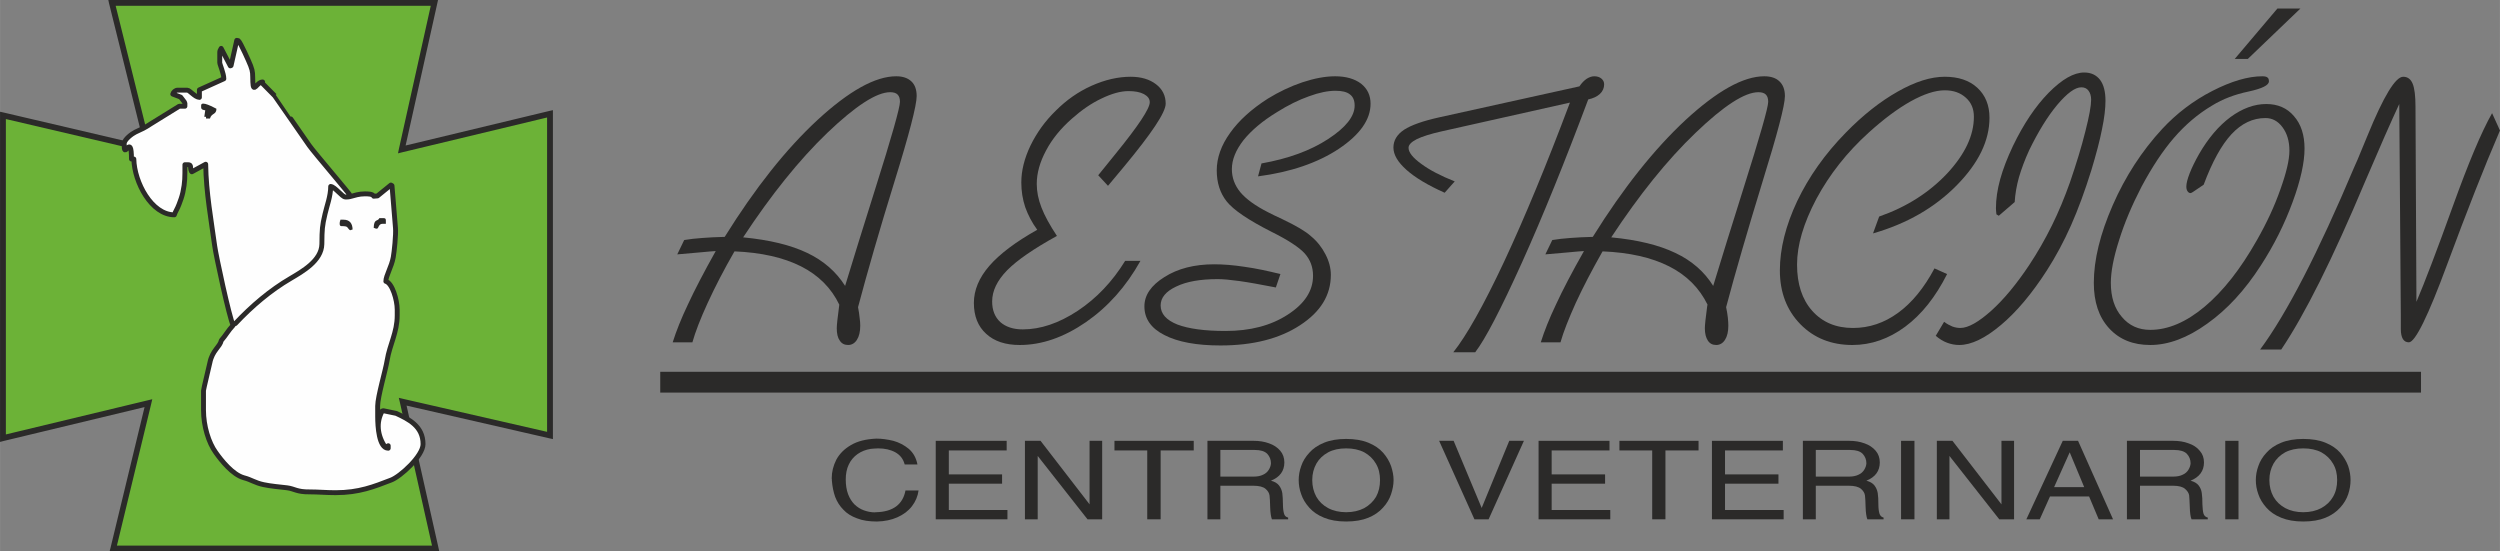 <?xml version="1.0" encoding="UTF-8"?>
<!DOCTYPE svg PUBLIC "-//W3C//DTD SVG 1.1//EN" "http://www.w3.org/Graphics/SVG/1.1/DTD/svg11.dtd">
<!-- Creator: CorelDRAW X8 -->
<svg xmlns="http://www.w3.org/2000/svg" xml:space="preserve" width="81.774mm" height="18.038mm" version="1.1" style="shape-rendering:geometricPrecision; text-rendering:geometricPrecision; image-rendering:optimizeQuality; fill-rule:evenodd; clip-rule:evenodd"
viewBox="0 0 15862 3499"
 xmlns:xlink="http://www.w3.org/1999/xlink">
 <rect x="0" y="0" width="15862" height="3499" fill="#808080" stroke="none"/>
 <defs>
  <style type="text/css">
   <![CDATA[
    .str0 {stroke:#2B2A29;stroke-width:31.056;stroke-linecap:round;stroke-linejoin:round}
    .fil3 {fill:none}
    .fil2 {fill:#FEFEFE}
    .fil4 {fill:#2B2A29}
    .fil6 {fill:#2B2A29}
    .fil0 {fill:#6CB237}
    .fil1 {fill:#2B2A29;fill-rule:nonzero}
    .fil5 {fill:#2B2A29;fill-rule:nonzero}
   ]]>
  </style>
 </defs>
 <g id="Capa_x0020_1">
  <g id="_1637001765280">
   <g>
    <polygon class="fil0" points="941,948 710,18 2756,18 2549,948 3489,722 3489,2763 2555,2549 2764,3480 718,3480 942,2558 18,2780 18,732 "/>
    <path id="1" class="fil1" d="M728 14l231 930 -36 9 -231 -930 18 -23 18 14zm-36 9l-5 -23 23 0 -18 23zm2064 14l-2046 0 0 -37 2046 0 18 23 -18 14zm0 -37l23 0 -5 23 -18 -23zm-225 944l207 -930 36 9 -207 929 -14 14 -22 -22zm22 22l-28 7 6 -29 22 22zm941 -226l-941 226 -8 -36 940 -226 23 18 -14 18zm-9 -36l23 -5 0 23 -23 -18zm-14 2059l0 -2041 37 0 0 2041 -23 18 -14 -18zm37 0l0 23 -23 -5 23 -18zm-949 -232l934 214 -8 36 -934 -214 -14 -14 22 -22zm-22 22l-7 -29 29 7 -22 22zm209 932l-209 -932 36 -8 209 931 -18 23 -18 -14zm36 -9l5 23 -23 0 18 -23zm-2064 -14l2046 0 0 37 -2046 0 -17 -23 17 -14zm0 37l-23 0 6 -23 17 23zm241 -936l-223 922 -35 -9 223 -922 13 -14 22 23zm-22 -23l29 -7 -7 30 -22 -23zm-923 222l923 -222 9 36 -923 222 -23 -18 14 -18zm9 36l-23 6 0 -24 23 18zm14 -2066l0 2048 -37 0 0 -2048 23 -18 14 18zm-37 0l0 -23 23 5 -23 18zm937 234l-923 -216 9 -36 922 216 14 14 -22 22zm22 -22l7 29 -29 -7 22 -22z"/>
   </g>
   <polygon class="fil2" points="1753,1630 1498,1840 1522,2118 2134,1696 2226,1246 2058,1111 "/>
   <g id="_1637001766016">
    <g>
     <path class="fil2" d="M2226 1246c-1,-9 -234,-280 -264,-323 -21,-29 -218,-315 -219,-315l-82 -83 5 -5c-37,0 -59,78 -62,1 -2,-53 2,-62 -14,-104 -10,-26 -65,-149 -78,-159l-10 -2 -36 160 -5 2 -58 -111c-7,14 -9,14 -9,28l0 62c0,12 26,69 26,103l-155 70 0 48c-28,-1 -62,-46 -77,-46l-61 0c-14,0 -28,13 -31,25l50 19c9,13 27,33 27,38l0 20 -36 0c0,0 -166,102 -181,112 -41,27 -52,31 -97,52 -21,10 -71,47 -71,73l0 15c0,85 46,-84 46,83l15 0c3,148 113,354 257,354 6,-20 19,-37 30,-67 9,-23 18,-48 24,-75 14,-66 13,-96 13,-176l21 0c23,0 10,20 20,41l3 4 88 -48c2,178 36,362 57,518 8,61 93,456 117,504 -32,34 -46,63 -75,96l0 0c-9,42 -57,62 -73,143 -5,25 -40,166 -40,176l0 123c0,102 33,207 77,268 38,54 108,141 178,161 50,13 70,32 126,44 47,10 98,14 149,20 48,6 61,27 144,26 54,0 103,5 164,5 149,0 243,-38 352,-80 59,-22 203,-153 203,-228 0,-114 -91,-158 -170,-195l-82 -17 -7 2c-39,70 -33,154 20,231l18 -11 0 16c-59,0 -67,-139 -67,-201l0 -67c0,-59 50,-226 60,-289 17,-103 64,-177 64,-286l0 -36c0,-63 -32,-169 -72,-180 0,-36 36,-91 47,-153 6,-32 18,-146 14,-186l-22 -268 -7 -4 -85 69 -24 2c-6,-15 -37,-15 -57,-15 -37,0 -65,10 -88,16zm-3 1c-8,2 -15,3 -22,3l-10 0c-20,0 -65,-64 -93,-67 0,62 -25,126 -36,175 -18,77 -19,94 -20,191 -2,106 -125,174 -199,218 -127,74 -246,175 -350,286l730 -806z"/>
     <path id="1" class="fil3 str0" d="M2226 1246c-1,-9 -234,-280 -264,-323 -21,-29 -218,-315 -219,-315l-82 -83 5 -5c-37,0 -59,78 -62,1 -2,-53 2,-62 -14,-104 -10,-26 -65,-149 -78,-159l-10 -2 -36 160 -5 2 -58 -111c-7,14 -9,14 -9,28l0 62c0,12 26,69 26,103l-155 70 0 48c-28,-1 -62,-46 -77,-46l-61 0c-14,0 -28,13 -31,25l50 19c9,13 27,33 27,38l0 20 -36 0c0,0 -166,102 -181,112 -41,27 -52,31 -97,52 -21,10 -71,47 -71,73l0 15c0,85 46,-84 46,83l15 0c3,148 113,354 257,354 6,-20 19,-37 30,-67 9,-23 18,-48 24,-75 14,-66 13,-96 13,-176l21 0c23,0 10,20 20,41l3 4 88 -48c2,178 36,362 57,518 8,61 93,456 117,504 -32,34 -46,63 -75,96l0 0c-9,42 -57,62 -73,143 -5,25 -40,166 -40,176l0 123c0,102 33,207 77,268 38,54 108,141 178,161 50,13 70,32 126,44 47,10 98,14 149,20 48,6 61,27 144,26 54,0 103,5 164,5 149,0 243,-38 352,-80 59,-22 203,-153 203,-228 0,-114 -91,-158 -170,-195l-82 -17 -7 2c-39,70 -33,154 20,231l18 -11 0 16c-59,0 -67,-139 -67,-201l0 -67c0,-59 50,-226 60,-289 17,-103 64,-177 64,-286l0 -36c0,-63 -32,-169 -72,-180 0,-36 36,-91 47,-153 6,-32 18,-146 14,-186l-22 -268 -7 -4 -85 69 -24 2c-6,-15 -37,-15 -57,-15 -37,0 -65,10 -88,16zm-3 1c-8,2 -15,3 -22,3l-10 0c-20,0 -65,-64 -93,-67 0,62 -25,126 -36,175 -18,77 -19,94 -20,191 -2,106 -125,174 -199,218 -127,74 -246,175 -350,286"/>
    </g>
    <path class="fil4" d="M2371 1446c1,-61 26,-39 36,-62l25 0c12,0 16,3 16,15l0 21 -21 0c-27,0 -24,31 -36,31 -11,0 -7,-2 -20,-5l0 0z"/>
    <path class="fil4" d="M2221 1461c-18,-13 -11,-21 -31,-25 -19,-4 -35,6 -35,-16 0,-14 2,-14 5,-26l20 0c38,0 56,23 57,62l-16 5 0 0z"/>
    <path class="fil4" d="M1307 741l-11 0 6 -41c-14,-3 -26,-4 -26,-20l0 -11c0,-33 82,14 97,21 0,39 -31,26 -41,62l-25 0 0 -11z"/>
   </g>
  </g>
  <g>
   <path class="fil5" d="M4268 2172c22,-70 54,-151 97,-241 42,-91 101,-204 176,-338 -13,1 -49,3 -107,9 -58,5 -103,9 -137,12l44 -91c34,-6 73,-10 114,-13 41,-3 88,-6 143,-7 193,-310 389,-557 589,-742 200,-184 366,-277 499,-277 42,0 74,11 97,33 22,21 33,52 33,93 0,58 -47,240 -142,546 -95,307 -171,571 -230,793 5,25 8,47 10,67 3,20 4,36 4,51 0,37 -7,67 -21,89 -14,22 -33,33 -56,33 -23,0 -41,-9 -53,-28 -13,-18 -19,-44 -19,-78 0,-20 5,-67 15,-141l1 -9c-51,-106 -132,-187 -243,-243 -111,-56 -252,-88 -422,-95 -68,118 -124,227 -170,327 -46,100 -78,183 -97,250l-125 0 0 0zm447 -666c167,16 303,49 407,99 103,49 183,119 240,209 49,-162 113,-367 191,-615 105,-332 157,-517 157,-553 0,-21 -5,-36 -15,-46 -10,-10 -25,-15 -47,-15 -86,0 -219,86 -399,258 -179,172 -357,394 -534,663l0 0z"/>
   <path id="_1" class="fil5" d="M7236 1655c-91,163 -206,292 -346,389 -141,97 -281,145 -420,145 -90,0 -161,-23 -213,-71 -52,-47 -78,-112 -78,-196 0,-81 33,-160 98,-235 66,-76 167,-152 304,-229 -33,-45 -58,-93 -76,-143 -17,-51 -25,-103 -25,-157 0,-75 19,-152 58,-234 40,-82 93,-156 161,-222 67,-67 142,-120 227,-158 85,-38 168,-57 248,-57 66,0 119,16 160,47 42,32 62,73 62,124 0,55 -89,188 -265,400 -43,52 -77,92 -101,121l-62 -67c26,-33 63,-78 110,-136 145,-178 217,-287 217,-327 0,-22 -12,-38 -37,-52 -25,-13 -57,-19 -98,-19 -50,0 -107,16 -171,47 -64,30 -126,73 -187,127 -72,63 -127,131 -165,203 -39,73 -59,143 -59,212 0,49 10,99 30,150 20,52 53,112 98,180 -147,81 -253,154 -316,218 -64,66 -95,131 -95,198 0,55 17,98 51,130 35,31 83,47 143,47 113,0 229,-39 349,-118 119,-79 220,-185 301,-317l97 0 0 0z"/>
   <path id="_2" class="fil5" d="M8124 1739l-29 85c-97,-19 -175,-33 -233,-41 -58,-8 -103,-12 -135,-12 -110,0 -198,15 -264,47 -66,31 -99,71 -99,120 0,53 36,93 106,121 71,27 173,41 305,41 157,0 289,-34 396,-104 107,-69 160,-151 160,-246 0,-55 -17,-101 -52,-141 -35,-39 -106,-86 -213,-139 -146,-74 -240,-138 -283,-192 -42,-53 -63,-119 -63,-197 0,-79 28,-159 85,-238 56,-79 136,-151 239,-217 70,-43 143,-78 220,-104 76,-25 145,-38 207,-38 69,0 124,16 165,47 40,32 60,74 60,127 0,101 -67,196 -201,286 -134,89 -306,148 -513,175l22 -82c169,-30 310,-81 423,-155 112,-73 168,-144 168,-212 0,-33 -10,-56 -30,-71 -20,-16 -50,-23 -92,-23 -47,0 -103,11 -168,35 -65,23 -132,56 -202,100 -92,56 -163,116 -213,178 -49,63 -74,124 -74,184 0,55 18,103 54,147 36,43 95,86 178,128 19,10 48,24 87,42 88,42 148,77 182,108 39,32 70,71 93,116 23,44 34,88 34,130 0,129 -65,235 -196,320 -130,85 -298,128 -504,128 -152,0 -271,-22 -356,-66 -85,-43 -127,-104 -127,-182 0,-71 42,-133 127,-186 85,-54 190,-81 316,-81 57,0 122,5 193,16 72,10 147,26 227,46l0 0z"/>
   <path id="_3" class="fil5" d="M9221 2235c83,-104 191,-295 322,-574 131,-280 270,-616 418,-1010l-812 182c-72,16 -125,33 -160,50 -35,18 -52,36 -52,55 0,29 27,63 81,102 54,40 124,76 212,111l-64 72c-105,-47 -186,-95 -242,-145 -55,-49 -83,-96 -83,-142 0,-45 23,-83 68,-113 45,-29 120,-56 225,-79l887 -196c15,-22 30,-37 46,-48 16,-10 32,-16 48,-16 19,0 34,5 45,14 12,10 18,22 18,37 0,24 -9,44 -27,61 -17,16 -42,28 -74,35 -148,395 -288,741 -421,1036 -134,296 -232,485 -296,568l-139 0 0 0z"/>
   <path id="_4" class="fil5" d="M9776 2172c22,-70 54,-151 97,-241 42,-91 101,-204 177,-338 -14,1 -50,3 -107,9 -58,5 -104,9 -138,12l44 -91c35,-6 73,-10 114,-13 41,-3 89,-6 143,-7 193,-310 390,-557 589,-742 200,-184 366,-277 499,-277 42,0 75,11 97,33 22,21 34,52 34,93 0,58 -48,240 -143,546 -94,307 -171,571 -230,793 5,25 9,47 11,67 2,20 3,36 3,51 0,37 -7,67 -21,89 -14,22 -33,33 -56,33 -23,0 -41,-9 -53,-28 -12,-18 -19,-44 -19,-78 0,-20 5,-67 15,-141l2 -9c-52,-106 -133,-187 -244,-243 -111,-56 -251,-88 -422,-95 -67,118 -124,227 -170,327 -45,100 -78,183 -97,250l-125 0 0 0zm447 -666c168,16 303,49 407,99 104,49 184,119 240,209 49,-162 113,-367 191,-615 105,-332 158,-517 158,-553 0,-21 -5,-36 -15,-46 -10,-10 -26,-15 -47,-15 -87,0 -220,86 -399,258 -180,172 -358,394 -535,663l0 0z"/>
   <path id="_5" class="fil5" d="M12354 1739c-73,145 -161,256 -266,334 -104,77 -216,116 -335,116 -133,0 -244,-44 -330,-132 -86,-88 -130,-202 -130,-341 0,-138 37,-285 110,-440 74,-155 176,-299 307,-433 110,-113 221,-200 331,-262 111,-63 210,-94 298,-94 87,0 156,23 207,70 51,47 77,111 77,190 0,145 -69,288 -208,429 -139,141 -315,243 -531,305l39 -107c175,-61 318,-153 432,-274 113,-122 169,-241 169,-359 0,-50 -16,-90 -51,-121 -34,-31 -78,-47 -134,-47 -61,0 -133,24 -216,70 -82,46 -171,112 -267,199 -138,125 -248,265 -331,419 -82,155 -123,294 -123,418 0,123 32,221 96,293 65,73 151,109 259,109 103,0 198,-32 286,-96 88,-64 165,-158 231,-282l80 36 0 0z"/>
   <path id="_6" class="fil5" d="M12783 1282l-101 87 -15 -9c0,-4 -1,-10 -2,-20 -1,-8 -1,-15 -1,-19 0,-57 9,-119 27,-184 18,-65 45,-135 81,-211 67,-139 142,-251 226,-337 85,-86 160,-129 226,-129 44,0 77,16 101,47 23,31 34,75 34,133 0,48 -7,108 -22,180 -14,72 -37,158 -67,258 -41,132 -84,249 -130,353 -46,103 -97,198 -153,285 -94,146 -191,262 -291,346 -101,85 -189,127 -265,127 -26,0 -52,-5 -76,-14 -25,-9 -49,-24 -73,-44l53 -89c19,14 36,23 53,30 17,6 34,9 50,9 50,0 115,-37 196,-109 81,-73 161,-170 241,-290 53,-80 101,-164 144,-251 43,-87 81,-179 115,-275 40,-117 73,-224 97,-321 25,-97 37,-165 37,-202 0,-24 -6,-44 -17,-58 -10,-14 -26,-21 -45,-21 -40,0 -90,37 -152,110 -62,74 -121,170 -179,289 -28,61 -49,118 -65,172 -15,54 -24,106 -27,157l0 0z"/>
   <path id="_7" class="fil5" d="M13982 1172l-68 46c-3,2 -6,4 -9,5 -2,2 -5,2 -7,2 -7,0 -13,-4 -18,-11 -5,-7 -8,-17 -8,-30 0,-20 7,-48 21,-84 14,-36 34,-77 60,-123 58,-100 124,-178 199,-234 75,-55 151,-83 227,-83 73,0 132,25 176,77 45,51 67,120 67,206 0,88 -25,202 -76,340 -51,139 -118,273 -201,401 -101,157 -214,280 -341,370 -125,90 -246,135 -361,135 -109,0 -196,-35 -261,-106 -65,-71 -97,-167 -97,-288 0,-146 40,-310 120,-493 80,-183 185,-344 313,-483 92,-99 198,-180 319,-242 121,-62 227,-93 317,-93 17,0 28,3 33,8 6,4 9,12 9,24 0,25 -43,46 -130,65 -86,18 -163,47 -231,89 -91,54 -171,123 -241,204 -71,82 -139,185 -206,310 -61,118 -109,231 -143,341 -35,109 -52,199 -52,270 0,90 23,162 70,216 46,55 106,82 180,82 113,0 228,-49 345,-147 118,-99 228,-239 331,-421 63,-110 113,-218 150,-324 38,-106 57,-187 57,-245 0,-61 -15,-110 -44,-149 -29,-39 -65,-58 -108,-58 -80,0 -152,34 -216,103 -63,68 -122,175 -176,320l0 0zm280 -798l-83 0 271 -320 146 0 -334 320 0 0z"/>
   <path id="_8" class="fil5" d="M14474 2218l-134 0c169,-228 368,-614 598,-1159l20 -45c16,-39 37,-91 65,-157 101,-247 176,-370 225,-370 28,0 48,15 60,44 12,29 18,78 18,145l6 1239c54,-127 131,-329 230,-604 99,-275 182,-473 250,-593l50 110c-100,232 -211,515 -334,847 -122,331 -204,497 -244,497 -17,0 -29,-7 -38,-21 -8,-14 -13,-34 -13,-61l0 -88 -10 -1342c-51,109 -124,275 -218,495 -205,488 -382,842 -531,1063z"/>
   <path class="fil5" d="M5278 3050c0,-2 0,-4 0,-8 0,-3 -1,-6 -1,-7 0,-41 10,-80 29,-118 20,-37 50,-68 93,-93 42,-25 96,-38 161,-41 35,0 71,5 108,14 36,10 69,27 98,51 29,25 47,58 55,99l-81 0c-9,-35 -29,-60 -59,-77 -31,-17 -67,-25 -109,-25 -5,0 -13,0 -23,1 -11,1 -19,2 -24,2 -32,5 -60,16 -84,33 -24,17 -43,39 -56,67 -13,27 -19,59 -19,94 0,36 5,67 15,94 10,26 24,48 41,65 18,17 37,29 59,37 22,8 46,13 71,13 1,-1 2,-1 3,-1 1,0 2,0 2,0 55,-1 98,-14 129,-37 32,-24 51,-58 59,-101l83 0c-5,37 -19,70 -42,100 -23,30 -54,53 -92,70 -38,17 -82,26 -130,27 -49,0 -91,-6 -126,-20 -36,-13 -65,-31 -87,-55 -23,-23 -40,-50 -52,-81 -11,-31 -18,-66 -21,-103l0 0z"/>
   <polygon id="_1_0" class="fil5" points="6392,3236 6392,3295 5937,3295 5937,2797 6387,2797 6387,2858 6020,2858 6020,3010 6358,3010 6358,3069 6020,3069 6020,3236 "/>
   <polygon id="_2_1" class="fil5" points="6913,3200 6913,2797 6993,2797 6993,3295 6900,3295 6584,2893 6584,3295 6503,3295 6503,2797 6602,2797 "/>
   <polygon id="_3_2" class="fil5" points="7071,2858 7071,2797 7574,2797 7574,2858 7364,2858 7364,3295 7279,3295 7279,2858 "/>
   <path id="_4_3" class="fil5" d="M7661 3295l0 -498 294 0c35,0 67,5 97,16 29,10 53,26 71,47 17,20 26,45 26,74 0,54 -28,93 -85,116 23,6 40,16 51,30 11,14 18,31 21,49 2,19 4,42 4,71 0,26 3,46 7,59 3,13 12,22 26,25l0 11 -103 0c-6,-16 -10,-42 -11,-77 -1,-35 -2,-60 -4,-74 -2,-15 -10,-29 -25,-42 -15,-13 -41,-20 -77,-20l-210 0 0 213 -82 0 0 0zm82 -271l212 0c23,0 43,-4 59,-12 16,-7 28,-18 36,-31 8,-13 13,-26 14,-41 0,-24 -8,-44 -24,-61 -16,-16 -42,-24 -78,-24l-219 0 0 169z"/>
   <path id="_5_4" class="fil5" d="M8756 3046c0,-39 -8,-74 -26,-104 -17,-30 -42,-54 -74,-72 -33,-17 -71,-25 -115,-25 -44,0 -82,8 -114,25 -33,18 -58,42 -75,72 -17,31 -26,65 -26,104 0,40 9,75 26,106 17,30 42,54 75,72 32,17 71,26 114,26 44,0 82,-9 115,-26 32,-18 57,-42 75,-72 17,-31 25,-66 25,-106l0 0zm86 0c0,30 -6,60 -16,90 -10,30 -27,59 -51,85 -23,26 -54,48 -93,64 -39,16 -86,24 -141,24 -55,0 -101,-8 -140,-24 -40,-16 -71,-38 -94,-64 -24,-27 -41,-55 -51,-85 -11,-30 -16,-60 -16,-90 0,-29 5,-59 16,-89 10,-30 27,-58 51,-84 23,-26 54,-48 94,-64 39,-16 86,-24 140,-24 55,0 102,8 141,24 39,16 70,37 93,63 24,27 40,55 51,85 10,30 16,60 16,89l0 0z"/>
   <polygon id="_6_5" class="fil5" points="9401,3223 9576,2797 9669,2797 9445,3295 9355,3295 9131,2797 9223,2797 "/>
   <polygon id="_7_6" class="fil5" points="10217,3236 10217,3295 9762,3295 9762,2797 10212,2797 10212,2858 9845,2858 9845,3010 10184,3010 10184,3069 9845,3069 9845,3236 "/>
   <polygon id="_8_7" class="fil5" points="10275,2858 10275,2797 10777,2797 10777,2858 10567,2858 10567,3295 10483,3295 10483,2858 "/>
   <polygon id="_9" class="fil5" points="11317,3236 11317,3295 10862,3295 10862,2797 11312,2797 11312,2858 10945,2858 10945,3010 11284,3010 11284,3069 10945,3069 10945,3236 "/>
   <path id="_10" class="fil5" d="M11439 3295l0 -498 294 0c35,0 67,5 97,16 29,10 53,26 71,47 17,20 26,45 26,74 0,54 -28,93 -85,116 23,6 40,16 51,30 11,14 18,31 21,49 3,19 4,42 4,71 0,26 3,46 7,59 4,13 13,22 26,25l0 11 -103 0c-6,-16 -10,-42 -11,-77 -1,-35 -2,-60 -4,-74 -2,-15 -10,-29 -25,-42 -15,-13 -41,-20 -77,-20l-210 0 0 213 -82 0 0 0zm82 -271l212 0c23,0 43,-4 59,-12 16,-7 28,-18 36,-31 8,-13 13,-26 14,-41 0,-24 -8,-44 -24,-61 -16,-16 -42,-24 -78,-24l-219 0 0 169z"/>
   <polygon id="_11" class="fil5" points="12147,2797 12147,3295 12062,3295 12062,2797 "/>
   <polygon id="_12" class="fil5" points="12699,3200 12699,2797 12779,2797 12779,3295 12685,3295 12369,2893 12369,3295 12289,3295 12289,2797 12388,2797 "/>
   <path id="_13" class="fil5" d="M12857 3295l231 -498 97 0 222 498 -91 0 -61 -145 -248 0 -65 145 -85 0zm176 -204l191 0 -92 -221 -99 221z"/>
   <path id="_14" class="fil5" d="M13495 3295l0 -498 294 0c35,0 68,5 97,16 30,10 54,26 71,47 18,20 27,45 27,74 0,54 -29,93 -85,116 23,6 40,16 51,30 11,14 18,31 20,49 3,19 4,42 4,71 1,26 3,46 7,59 4,13 13,22 27,25l0 11 -103 0c-7,-16 -10,-42 -11,-77 -1,-35 -3,-60 -4,-74 -2,-15 -11,-29 -26,-42 -15,-13 -40,-20 -76,-20l-210 0 0 213 -83 0 0 0zm83 -271l211 0c24,0 44,-4 60,-12 16,-7 28,-18 36,-31 8,-13 13,-26 14,-41 0,-24 -8,-44 -24,-61 -16,-16 -43,-24 -79,-24l-218 0 0 169 0 0z"/>
   <polygon id="_15" class="fil5" points="14203,2797 14203,3295 14119,3295 14119,2797 "/>
   <path id="_16" class="fil5" d="M14829 3046c0,-39 -8,-74 -26,-104 -17,-30 -42,-54 -74,-72 -33,-17 -71,-25 -115,-25 -44,0 -82,8 -115,25 -32,18 -57,42 -74,72 -17,31 -26,65 -26,104 0,40 9,75 26,106 17,30 42,54 75,72 32,17 70,26 114,26 44,0 82,-9 114,-26 33,-18 58,-42 75,-72 18,-31 26,-66 26,-106l0 0zm85 0c0,30 -5,60 -15,90 -10,30 -27,59 -51,85 -23,26 -54,48 -93,64 -39,16 -86,24 -141,24 -55,0 -101,-8 -140,-24 -40,-16 -71,-38 -94,-64 -24,-27 -41,-55 -51,-85 -11,-30 -16,-60 -16,-90 0,-29 5,-59 16,-89 10,-30 27,-58 51,-84 23,-26 54,-48 94,-64 39,-16 86,-24 140,-24 55,0 102,8 141,24 39,16 70,37 93,63 23,27 40,55 51,85 10,30 15,60 15,89l0 0z"/>
   <polygon class="fil6" points="4189,2359 15361,2359 15361,2491 4189,2491 "/>
  </g>
 </g>
</svg>
